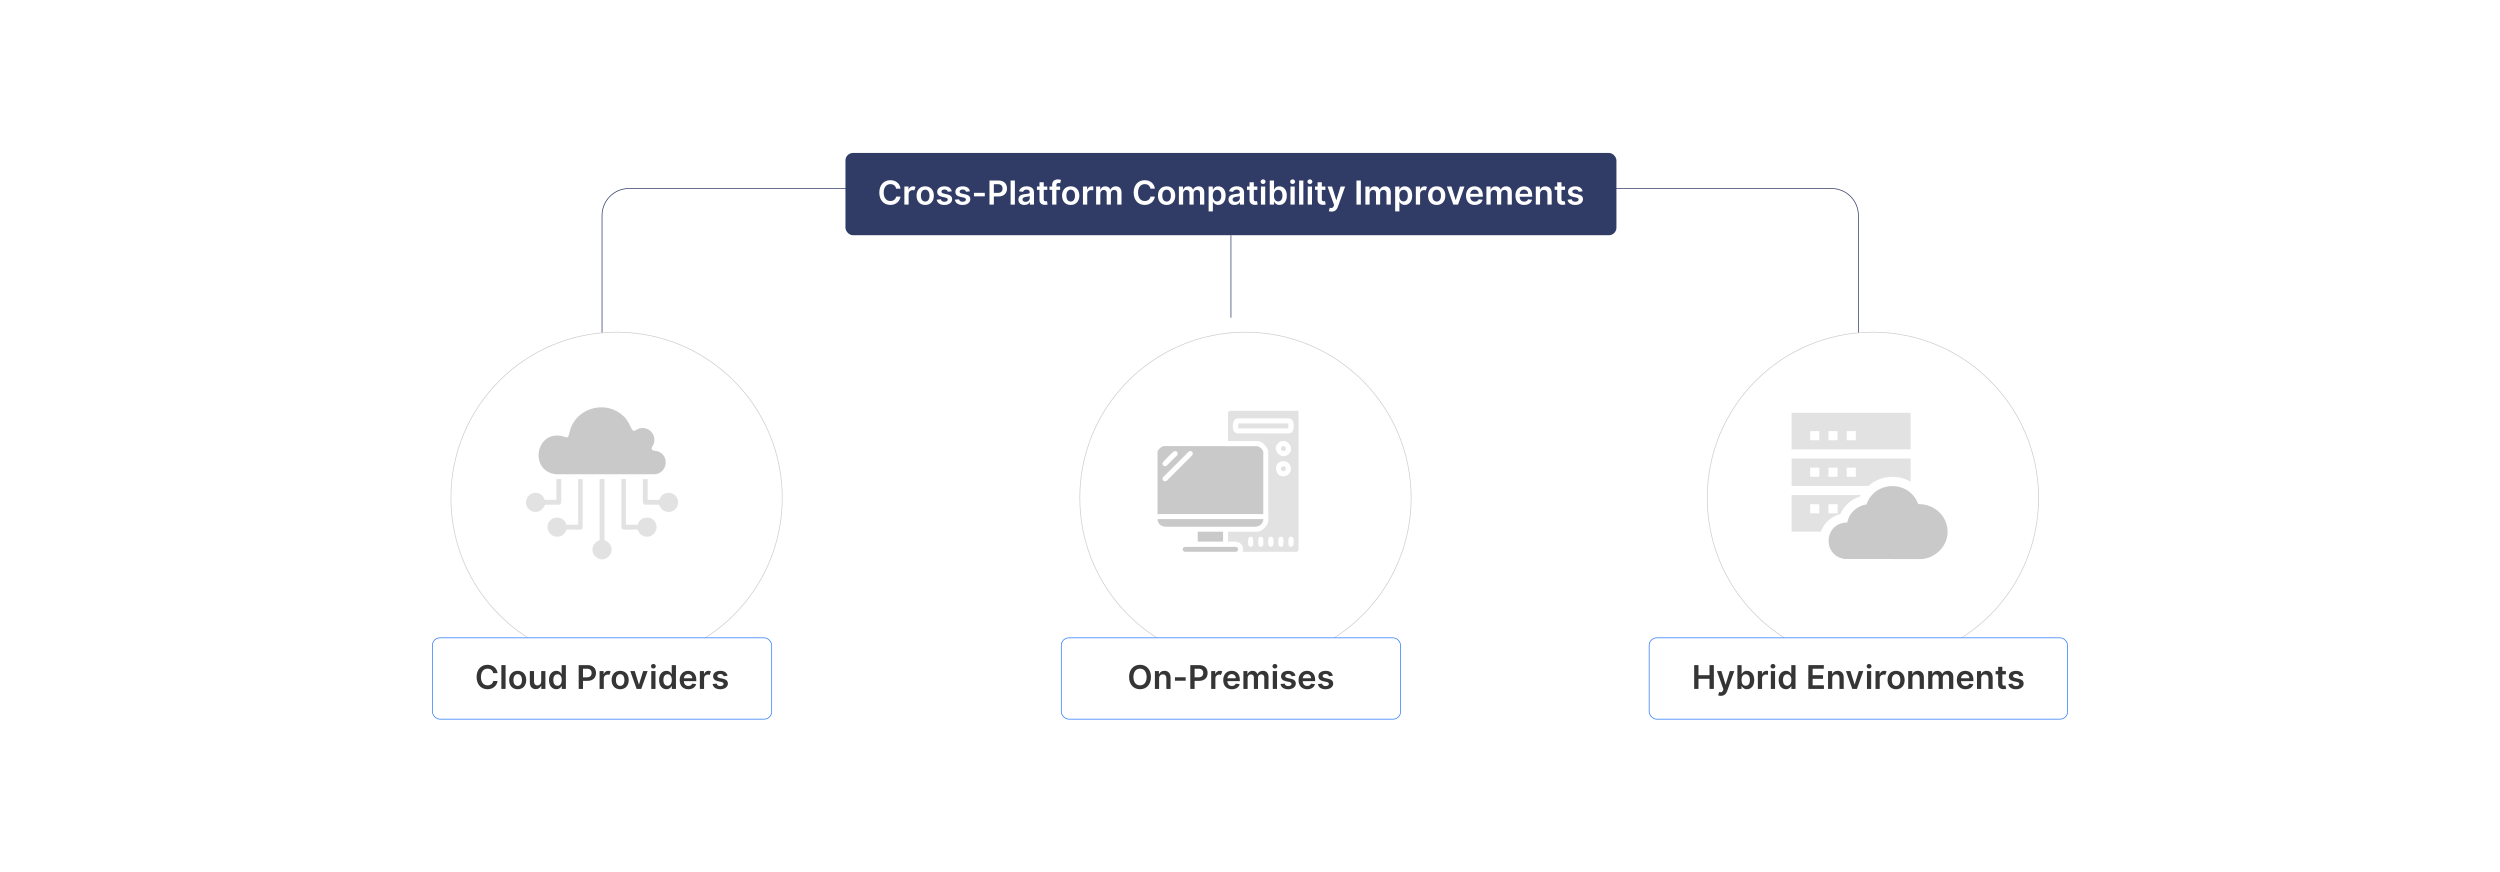 <?xml version="1.0" encoding="UTF-8"?>
<svg id="Layer_1" data-name="Layer 1" xmlns="http://www.w3.org/2000/svg" xmlns:xlink="http://www.w3.org/1999/xlink" viewBox="0 0 860 300">
  <defs>
    <filter id="drop-shadow-2" x="341" y="83.876" width="174.72" height="174.72" filterUnits="userSpaceOnUse">
      <feOffset dx="5" dy="5"/>
      <feGaussianBlur result="blur" stdDeviation="10"/>
      <feFlood flood-color="#000" flood-opacity=".05"/>
      <feComposite in2="blur" operator="in"/>
      <feComposite in="SourceGraphic"/>
    </filter>
    <filter id="drop-shadow-3" x="557" y="83.876" width="174.72" height="174.72" filterUnits="userSpaceOnUse">
      <feOffset dx="5" dy="5"/>
      <feGaussianBlur result="blur-2" stdDeviation="10"/>
      <feFlood flood-color="#000" flood-opacity=".05"/>
      <feComposite in2="blur-2" operator="in"/>
      <feComposite in="SourceGraphic"/>
    </filter>
    <filter id="drop-shadow-4" x="124.52" y="83.876" width="174.72" height="174.72" filterUnits="userSpaceOnUse">
      <feOffset dx="5" dy="5"/>
      <feGaussianBlur result="blur-3" stdDeviation="10"/>
      <feFlood flood-color="#000" flood-opacity=".05"/>
      <feComposite in2="blur-3" operator="in"/>
      <feComposite in="SourceGraphic"/>
    </filter>
  </defs>
  <rect y="0" width="860" height="300" fill="#fff"/>
  <g>
    <path d="M639.285,128.608v-54.508c0-5.111-4.143-9.255-9.255-9.255H216.357c-5.111,0-9.255,4.143-9.255,9.255v54.508" fill="none" stroke="#303c66" stroke-miterlimit="10" stroke-width=".25"/>
    <circle cx="423.444" cy="166.269" r="56.991" fill="#fff" filter="url(#drop-shadow-2)" stroke="#cecece" stroke-miterlimit="10" stroke-width=".25"/>
    <circle cx="639.285" cy="166.269" r="56.991" fill="#fff" filter="url(#drop-shadow-3)" stroke="#cecece" stroke-miterlimit="10" stroke-width=".25"/>
    <circle cx="207.103" cy="166.269" r="56.991" fill="#fff" filter="url(#drop-shadow-4)" stroke="#cecece" stroke-miterlimit="10" stroke-width=".25"/>
    <g>
      <rect x="290.836" y="52.609" width="265.217" height="28.309" rx="2.6" ry="2.6" fill="#303c66"/>
      <g>
        <path d="M308.268,64.898c-.174-.99-.962-1.56-1.969-1.56-1.355,0-2.309,1.039-2.309,2.906,0,1.9.962,2.908,2.305,2.908.991,0,1.783-.547,1.974-1.518l1.512.01c-.231,1.58-1.537,2.853-3.506,2.853-2.184,0-3.793-1.58-3.793-4.254,0-2.676,1.63-4.254,3.793-4.254,1.836,0,3.251,1.068,3.506,2.908h-1.512Z" fill="#fff"/>
        <path d="M311.103,64.174h1.419v1.035h.065c.226-.719.816-1.123,1.532-1.123.335,0,.615.088.833.227l-.453,1.213c-.158-.074-.34-.131-.579-.131-.764,0-1.355.555-1.355,1.34v3.65h-1.464v-6.211Z" fill="#fff"/>
        <path d="M315.293,67.305c0-1.926,1.156-3.211,2.976-3.211s2.976,1.285,2.976,3.211c0,1.92-1.157,3.201-2.976,3.201s-2.976-1.281-2.976-3.201ZM319.762,67.301c0-1.137-.494-2.047-1.484-2.047-1.007,0-1.5.91-1.5,2.047,0,1.135.493,2.033,1.5,2.033.991,0,1.484-.898,1.484-2.033Z" fill="#fff"/>
        <path d="M326.065,65.961c-.113-.408-.469-.775-1.145-.775-.61,0-1.075.291-1.071.711-.004.359.247.578.877.721l1.06.227c1.172.254,1.743.797,1.747,1.682-.004,1.176-1.1,1.98-2.652,1.98-1.524,0-2.483-.674-2.665-1.815l1.427-.139c.126.559.562.85,1.233.85.696,0,1.157-.318,1.157-.744,0-.352-.267-.582-.837-.707l-1.059-.223c-1.193-.246-1.751-.846-1.747-1.75-.004-1.148,1.015-1.885,2.511-1.885,1.456,0,2.297.672,2.499,1.723l-1.335.144Z" fill="#fff"/>
        <path d="M332.323,65.961c-.113-.408-.469-.775-1.145-.775-.61,0-1.075.291-1.071.711-.004.359.247.578.877.721l1.06.227c1.172.254,1.743.797,1.747,1.682-.004,1.176-1.1,1.98-2.652,1.98-1.525,0-2.483-.674-2.665-1.815l1.427-.139c.126.559.562.85,1.233.85.696,0,1.157-.318,1.157-.744,0-.352-.267-.582-.837-.707l-1.059-.223c-1.193-.246-1.751-.846-1.747-1.75-.004-1.148,1.015-1.885,2.511-1.885,1.456,0,2.297.672,2.499,1.723l-1.335.144Z" fill="#fff"/>
        <path d="M338.772,67.539h-3.728v-1.205h3.728v1.205Z" fill="#fff"/>
        <path d="M340.383,62.103h3.106c1.904,0,2.919,1.16,2.919,2.742,0,1.594-1.027,2.742-2.94,2.742h-1.585v2.797h-1.5v-8.281ZM343.266,66.353c1.116,0,1.614-.627,1.614-1.508s-.498-1.488-1.622-1.488h-1.375v2.996h1.383Z" fill="#fff"/>
        <path d="M349.117,70.385h-1.464v-8.281h1.464v8.281Z" fill="#fff"/>
        <path d="M350.333,68.643c0-1.398,1.152-1.76,2.357-1.889,1.096-.117,1.537-.137,1.537-.559v-.023c0-.611-.372-.959-1.051-.959-.716,0-1.128.365-1.274.789l-1.367-.193c.324-1.133,1.326-1.715,2.632-1.715,1.185,0,2.523.492,2.523,2.135v4.156h-1.407v-.854h-.049c-.267.521-.849.979-1.823.979-1.185,0-2.079-.646-2.079-1.867ZM354.231,68.158v-.732c-.19.152-.958.25-1.342.303-.655.094-1.145.328-1.145.891,0,.537.437.816,1.047.816.881,0,1.44-.586,1.44-1.277Z" fill="#fff"/>
        <path d="M360.275,65.307h-1.225v3.211c0,.59.295.719.663.719.182,0,.348-.035.429-.057l.247,1.145c-.158.053-.445.135-.861.146-1.1.031-1.949-.543-1.941-1.711v-3.453h-.881v-1.133h.881v-1.488h1.464v1.488h1.225v1.133Z" fill="#fff"/>
        <path d="M364.691,65.307h-1.29v5.078h-1.464v-5.078h-.917v-1.133h.917v-.586c0-1.254.861-1.873,1.941-1.873.506,0,.922.105,1.112.17l-.295,1.133c-.121-.035-.315-.088-.546-.088-.546,0-.748.27-.748.756v.488h1.29v1.133Z" fill="#fff"/>
        <path d="M365.343,67.305c0-1.926,1.156-3.211,2.976-3.211s2.976,1.285,2.976,3.211c0,1.92-1.157,3.201-2.976,3.201s-2.976-1.281-2.976-3.201ZM369.812,67.301c0-1.137-.494-2.047-1.484-2.047-1.007,0-1.5.91-1.5,2.047,0,1.135.493,2.033,1.5,2.033.991,0,1.484-.898,1.484-2.033Z" fill="#fff"/>
        <path d="M372.54,64.174h1.419v1.035h.065c.226-.719.821-1.123,1.532-1.123.162,0,.392.016.526.039v1.348c-.126-.041-.433-.086-.68-.086-.805,0-1.399.559-1.399,1.348v3.65h-1.464v-6.211Z" fill="#fff"/>
        <path d="M377.062,64.174h1.399v1.057h.073c.259-.709.881-1.137,1.714-1.137.837,0,1.44.432,1.678,1.137h.065c.275-.691.962-1.137,1.864-1.137,1.14,0,1.941.736,1.941,2.123v4.168h-1.468v-3.941c0-.769-.469-1.117-1.06-1.117-.708,0-1.124.486-1.124,1.185v3.873h-1.435v-4.002c0-.639-.425-1.057-1.044-1.057-.63,0-1.14.518-1.14,1.283v3.775h-1.464v-6.211Z" fill="#fff"/>
        <path d="M395.766,64.898c-.174-.99-.962-1.56-1.969-1.56-1.355,0-2.309,1.039-2.309,2.906,0,1.9.962,2.908,2.305,2.908.991,0,1.783-.547,1.974-1.518l1.512.01c-.231,1.58-1.537,2.853-3.506,2.853-2.184,0-3.793-1.58-3.793-4.254,0-2.676,1.63-4.254,3.793-4.254,1.836,0,3.251,1.068,3.506,2.908h-1.512Z" fill="#fff"/>
        <path d="M398.334,67.305c0-1.926,1.156-3.211,2.976-3.211s2.976,1.285,2.976,3.211c0,1.92-1.157,3.201-2.976,3.201s-2.976-1.281-2.976-3.201ZM402.802,67.301c0-1.137-.494-2.047-1.484-2.047-1.007,0-1.5.91-1.5,2.047,0,1.135.493,2.033,1.5,2.033.991,0,1.484-.898,1.484-2.033Z" fill="#fff"/>
        <path d="M405.531,64.174h1.399v1.057h.073c.259-.709.881-1.137,1.714-1.137.837,0,1.44.432,1.678,1.137h.065c.275-.691.962-1.137,1.864-1.137,1.14,0,1.941.736,1.941,2.123v4.168h-1.468v-3.941c0-.769-.469-1.117-1.06-1.117-.708,0-1.124.486-1.124,1.185v3.873h-1.435v-4.002c0-.639-.425-1.057-1.044-1.057-.63,0-1.14.518-1.14,1.283v3.775h-1.464v-6.211Z" fill="#fff"/>
        <path d="M415.764,64.174h1.44v1.027h.085c.223-.449.68-1.107,1.775-1.107,1.435,0,2.563,1.123,2.563,3.193,0,2.047-1.096,3.207-2.56,3.207-1.067,0-1.549-.635-1.779-1.088h-.06v3.309h-1.464v-8.541ZM418.66,69.293c.966,0,1.476-.85,1.476-2.014,0-1.156-.501-1.984-1.476-1.984-.942,0-1.46.779-1.46,1.984s.526,2.014,1.46,2.014Z" fill="#fff"/>
        <path d="M422.594,68.643c0-1.398,1.152-1.76,2.358-1.889,1.096-.117,1.536-.137,1.536-.559v-.023c0-.611-.372-.959-1.052-.959-.715,0-1.128.365-1.273.789l-1.367-.193c.324-1.133,1.326-1.715,2.632-1.715,1.185,0,2.523.492,2.523,2.135v4.156h-1.407v-.854h-.049c-.267.521-.849.979-1.823.979-1.185,0-2.079-.646-2.079-1.867ZM426.492,68.158v-.732c-.19.152-.958.25-1.343.303-.654.094-1.144.328-1.144.891,0,.537.437.816,1.047.816.882,0,1.44-.586,1.44-1.277Z" fill="#fff"/>
        <path d="M432.536,65.307h-1.226v3.211c0,.59.296.719.663.719.183,0,.349-.035.429-.057l.247,1.145c-.158.053-.445.135-.861.146-1.1.031-1.95-.543-1.942-1.711v-3.453h-.881v-1.133h.881v-1.488h1.464v1.488h1.226v1.133Z" fill="#fff"/>
        <path d="M433.653,62.5c0-.441.38-.797.85-.797.465,0,.845.355.845.797,0,.438-.38.793-.845.793-.47,0-.85-.355-.85-.793ZM433.767,64.174h1.464v6.211h-1.464v-6.211Z" fill="#fff"/>
        <path d="M436.802,62.103h1.464v3.098h.06c.223-.449.68-1.107,1.775-1.107,1.435,0,2.563,1.123,2.563,3.193,0,2.047-1.096,3.207-2.56,3.207-1.067,0-1.549-.635-1.779-1.088h-.085v.979h-1.44v-8.281ZM439.697,69.293c.967,0,1.476-.85,1.476-2.014,0-1.156-.501-1.984-1.476-1.984-.942,0-1.46.779-1.46,1.984s.526,2.014,1.46,2.014Z" fill="#fff"/>
        <path d="M443.81,62.5c0-.441.38-.797.85-.797.465,0,.845.355.845.797,0,.438-.38.793-.845.793-.47,0-.85-.355-.85-.793ZM443.923,64.174h1.464v6.211h-1.464v-6.211Z" fill="#fff"/>
        <path d="M448.357,70.385h-1.464v-8.281h1.464v8.281Z" fill="#fff"/>
        <path d="M449.752,62.5c0-.441.38-.797.85-.797.465,0,.845.355.845.797,0,.438-.38.793-.845.793-.47,0-.85-.355-.85-.793ZM449.865,64.174h1.464v6.211h-1.464v-6.211Z" fill="#fff"/>
        <path d="M455.938,65.307h-1.226v3.211c0,.59.296.719.663.719.183,0,.349-.035.429-.057l.247,1.145c-.158.053-.445.135-.861.146-1.1.031-1.949-.543-1.94-1.711v-3.453h-.882v-1.133h.882v-1.488h1.463v1.488h1.226v1.133Z" fill="#fff"/>
        <path d="M457.103,72.637l.34-1.172c.639.185,1.063.129,1.338-.555l.145-.397-2.252-6.34h1.553l1.432,4.691h.065l1.435-4.691h1.557l-2.507,7.019c-.348.979-1.052,1.609-2.184,1.609-.429,0-.756-.096-.922-.166Z" fill="#fff"/>
        <path d="M468.129,70.385h-1.501v-8.281h1.501v8.281Z" fill="#fff"/>
        <path d="M469.696,64.174h1.399v1.057h.072c.259-.709.882-1.137,1.715-1.137.837,0,1.44.432,1.678,1.137h.065c.274-.691.962-1.137,1.863-1.137,1.141,0,1.941.736,1.941,2.123v4.168h-1.468v-3.941c0-.769-.469-1.117-1.06-1.117-.708,0-1.124.486-1.124,1.185v3.873h-1.435v-4.002c0-.639-.425-1.057-1.043-1.057-.631,0-1.141.518-1.141,1.283v3.775h-1.464v-6.211Z" fill="#fff"/>
        <path d="M479.93,64.174h1.44v1.027h.085c.223-.449.68-1.107,1.775-1.107,1.435,0,2.563,1.123,2.563,3.193,0,2.047-1.096,3.207-2.56,3.207-1.067,0-1.549-.635-1.779-1.088h-.06v3.309h-1.464v-8.541ZM482.825,69.293c.966,0,1.476-.85,1.476-2.014,0-1.156-.501-1.984-1.476-1.984-.942,0-1.46.779-1.46,1.984s.525,2.014,1.46,2.014Z" fill="#fff"/>
        <path d="M487.05,64.174h1.42v1.035h.065c.227-.719.816-1.123,1.532-1.123.336,0,.614.088.833.227l-.453,1.213c-.157-.074-.34-.131-.578-.131-.764,0-1.355.555-1.355,1.34v3.65h-1.464v-6.211Z" fill="#fff"/>
        <path d="M491.24,67.305c0-1.926,1.156-3.211,2.976-3.211,1.82,0,2.977,1.285,2.977,3.211,0,1.92-1.156,3.201-2.977,3.201-1.819,0-2.976-1.281-2.976-3.201ZM495.708,67.301c0-1.137-.493-2.047-1.483-2.047-1.007,0-1.501.91-1.501,2.047,0,1.135.494,2.033,1.501,2.033.99,0,1.483-.898,1.483-2.033Z" fill="#fff"/>
        <path d="M501.559,70.385h-1.617l-2.212-6.211h1.56l1.428,4.613h.065l1.432-4.613h1.557l-2.212,6.211Z" fill="#fff"/>
        <path d="M504.307,67.316c0-1.916,1.16-3.223,2.939-3.223,1.528,0,2.839.959,2.839,3.137v.449h-4.327c.013,1.065.64,1.688,1.585,1.688.631,0,1.116-.275,1.315-.801l1.367.152c-.259,1.08-1.254,1.787-2.701,1.787-1.872,0-3.017-1.24-3.017-3.189ZM508.682,66.693c-.008-.846-.574-1.459-1.415-1.459-.874,0-1.46.666-1.504,1.459h2.919Z" fill="#fff"/>
        <path d="M511.33,64.174h1.399v1.057h.072c.259-.709.882-1.137,1.715-1.137.837,0,1.44.432,1.678,1.137h.065c.274-.691.962-1.137,1.863-1.137,1.141,0,1.941.736,1.941,2.123v4.168h-1.468v-3.941c0-.769-.469-1.117-1.06-1.117-.708,0-1.124.486-1.124,1.185v3.873h-1.435v-4.002c0-.639-.425-1.057-1.043-1.057-.631,0-1.141.518-1.141,1.283v3.775h-1.464v-6.211Z" fill="#fff"/>
        <path d="M521.297,67.316c0-1.916,1.16-3.223,2.939-3.223,1.528,0,2.839.959,2.839,3.137v.449h-4.327c.013,1.065.64,1.688,1.585,1.688.631,0,1.116-.275,1.315-.801l1.367.152c-.259,1.08-1.254,1.787-2.701,1.787-1.872,0-3.017-1.24-3.017-3.189ZM525.672,66.693c-.008-.846-.574-1.459-1.415-1.459-.874,0-1.46.666-1.504,1.459h2.919Z" fill="#fff"/>
        <path d="M529.783,70.385h-1.464v-6.211h1.399v1.057h.072c.283-.691.922-1.137,1.853-1.137,1.281,0,2.131.85,2.127,2.336v3.955h-1.464v-3.728c0-.828-.453-1.326-1.209-1.326-.772,0-1.315.518-1.315,1.416v3.639Z" fill="#fff"/>
        <path d="M538.371,65.307h-1.226v3.211c0,.59.296.719.663.719.183,0,.349-.035.429-.057l.247,1.145c-.158.053-.445.135-.861.146-1.1.031-1.949-.543-1.94-1.711v-3.453h-.882v-1.133h.882v-1.488h1.463v1.488h1.226v1.133Z" fill="#fff"/>
        <path d="M543.082,65.961c-.112-.408-.469-.775-1.144-.775-.611,0-1.076.291-1.072.711-.004.359.247.578.878.721l1.06.227c1.173.254,1.742.797,1.747,1.682-.005,1.176-1.101,1.98-2.653,1.98-1.524,0-2.482-.674-2.664-1.815l1.427-.139c.126.559.562.85,1.233.85.695,0,1.156-.318,1.156-.744,0-.352-.267-.582-.837-.707l-1.06-.223c-1.192-.246-1.75-.846-1.746-1.75-.004-1.148,1.015-1.885,2.511-1.885,1.456,0,2.297.672,2.499,1.723l-1.335.144Z" fill="#fff"/>
      </g>
    </g>
    <g>
      <rect x="148.744" y="219.415" width="116.717" height="27.977" rx="2.6" ry="2.6" fill="#fff" stroke="#2c7afa" stroke-miterlimit="10" stroke-width=".25"/>
      <g>
        <path d="M169.671,231.559c-.172-.98-.951-1.543-1.947-1.543-1.339,0-2.283,1.027-2.283,2.874,0,1.879.952,2.874,2.279,2.874.98,0,1.763-.539,1.951-1.499l1.496.008c-.228,1.563-1.52,2.823-3.466,2.823-2.159,0-3.75-1.563-3.75-4.206,0-2.647,1.611-4.206,3.75-4.206,1.815,0,3.214,1.056,3.466,2.875h-1.496Z" fill="#353535"/>
        <path d="M173.918,236.983h-1.447v-8.188h1.447v8.188Z" fill="#353535"/>
        <path d="M175.144,233.938c0-1.903,1.143-3.175,2.942-3.175s2.942,1.272,2.942,3.175c0,1.898-1.144,3.166-2.942,3.166s-2.942-1.268-2.942-3.166ZM179.561,233.933c0-1.123-.488-2.022-1.467-2.022-.996,0-1.483.899-1.483,2.022,0,1.124.488,2.012,1.483,2.012.98,0,1.467-.888,1.467-2.012Z" fill="#353535"/>
        <path d="M186.17,230.843h1.447v6.141h-1.403v-1.092h-.065c-.28.689-.927,1.172-1.847,1.172-1.208,0-2.047-.836-2.047-2.311v-3.91h1.447v3.686c0,.78.464,1.272,1.159,1.272.64,0,1.307-.464,1.307-1.399v-3.558Z" fill="#353535"/>
        <path d="M188.857,233.921c0-2.047,1.115-3.158,2.535-3.158,1.083,0,1.535.651,1.755,1.096h.06v-3.062h1.451v8.188h-1.423v-.968h-.088c-.228.448-.704,1.076-1.759,1.076-1.447,0-2.531-1.147-2.531-3.171ZM193.234,233.913c0-1.191-.512-1.963-1.443-1.963-.964,0-1.46.819-1.46,1.963,0,1.151.504,1.991,1.46,1.991.923,0,1.443-.8,1.443-1.991Z" fill="#353535"/>
        <path d="M199.07,228.796h3.07c1.883,0,2.886,1.147,2.886,2.711,0,1.575-1.015,2.71-2.906,2.71h-1.567v2.767h-1.483v-8.188ZM201.92,232.998c1.103,0,1.595-.62,1.595-1.491,0-.872-.492-1.472-1.603-1.472h-1.359v2.963h1.368Z" fill="#353535"/>
        <path d="M206.255,230.843h1.403v1.023h.064c.224-.712.808-1.111,1.515-1.111.332,0,.607.088.823.224l-.448,1.199c-.156-.071-.335-.128-.571-.128-.756,0-1.339.548-1.339,1.323v3.61h-1.447v-6.141Z" fill="#353535"/>
        <path d="M210.395,233.938c0-1.903,1.144-3.175,2.942-3.175s2.942,1.272,2.942,3.175c0,1.898-1.143,3.166-2.942,3.166s-2.942-1.268-2.942-3.166ZM214.813,233.933c0-1.123-.488-2.022-1.467-2.022-.996,0-1.483.899-1.483,2.022,0,1.124.488,2.012,1.483,2.012.98,0,1.467-.888,1.467-2.012Z" fill="#353535"/>
        <path d="M220.594,236.983h-1.599l-2.187-6.141h1.543l1.412,4.561h.064l1.415-4.561h1.539l-2.187,6.141Z" fill="#353535"/>
        <path d="M223.929,229.188c0-.435.376-.787.839-.787.46,0,.835.352.835.787,0,.432-.376.784-.835.784-.464,0-.839-.352-.839-.784ZM224.041,230.843h1.447v6.141h-1.447v-6.141Z" fill="#353535"/>
        <path d="M226.725,233.921c0-2.047,1.115-3.158,2.535-3.158,1.083,0,1.535.651,1.755,1.096h.06v-3.062h1.451v8.188h-1.423v-.968h-.088c-.228.448-.704,1.076-1.759,1.076-1.447,0-2.531-1.147-2.531-3.171ZM231.102,233.913c0-1.191-.512-1.963-1.443-1.963-.964,0-1.46.819-1.46,1.963,0,1.151.504,1.991,1.46,1.991.923,0,1.443-.8,1.443-1.991Z" fill="#353535"/>
        <path d="M233.814,233.949c0-1.895,1.147-3.187,2.906-3.187,1.511,0,2.806.947,2.806,3.103v.443h-4.277c.012,1.052.631,1.667,1.567,1.667.624,0,1.103-.272,1.299-.791l1.352.151c-.256,1.067-1.24,1.768-2.671,1.768-1.851,0-2.982-1.228-2.982-3.154ZM238.139,233.333c-.008-.835-.567-1.442-1.399-1.442-.864,0-1.443.659-1.487,1.442h2.886Z" fill="#353535"/>
        <path d="M240.754,230.843h1.403v1.023h.064c.224-.712.808-1.111,1.515-1.111.332,0,.607.088.823.224l-.448,1.199c-.156-.071-.335-.128-.571-.128-.756,0-1.339.548-1.339,1.323v3.61h-1.447v-6.141Z" fill="#353535"/>
        <path d="M248.949,232.609c-.112-.403-.464-.768-1.131-.768-.604,0-1.063.288-1.06.704-.004.355.244.571.868.712l1.047.224c1.159.252,1.723.787,1.727,1.663-.004,1.163-1.087,1.959-2.623,1.959-1.507,0-2.455-.668-2.635-1.795l1.411-.136c.124.551.556.839,1.22.839.688,0,1.143-.315,1.143-.735,0-.348-.264-.576-.828-.699l-1.047-.221c-1.179-.243-1.731-.835-1.727-1.73-.004-1.136,1.003-1.863,2.483-1.863,1.439,0,2.271.664,2.47,1.703l-1.319.144Z" fill="#353535"/>
      </g>
    </g>
    <g>
      <rect x="365.086" y="219.415" width="116.717" height="27.977" rx="2.6" ry="2.6" fill="#fff" stroke="#2c7afa" stroke-miterlimit="10" stroke-width=".25"/>
      <g>
        <path d="M392.171,237.096c-2.151,0-3.762-1.563-3.762-4.206,0-2.647,1.611-4.206,3.762-4.206,2.147,0,3.762,1.56,3.762,4.206s-1.615,4.206-3.762,4.206ZM392.171,230.016c-1.331,0-2.271,1.011-2.271,2.874s.94,2.874,2.271,2.874c1.335,0,2.271-1.011,2.271-2.874s-.935-2.874-2.271-2.874Z" fill="#353535"/>
        <path d="M398.729,236.983h-1.447v-6.141h1.383v1.043h.072c.28-.684.912-1.123,1.831-1.123,1.267,0,2.107.84,2.103,2.311v3.91h-1.447v-3.686c0-.82-.448-1.312-1.195-1.312-.764,0-1.299.512-1.299,1.399v3.598Z" fill="#353535"/>
        <path d="M407.872,234.169h-3.686v-1.191h3.686v1.191Z" fill="#353535"/>
        <path d="M409.463,228.796h3.07c1.883,0,2.886,1.147,2.886,2.711,0,1.575-1.015,2.71-2.906,2.71h-1.567v2.767h-1.483v-8.188ZM412.313,232.998c1.103,0,1.595-.62,1.595-1.491,0-.872-.492-1.472-1.603-1.472h-1.359v2.963h1.368Z" fill="#353535"/>
        <path d="M416.648,230.843h1.403v1.023h.064c.224-.712.808-1.111,1.515-1.111.332,0,.607.088.823.224l-.448,1.199c-.156-.071-.335-.128-.571-.128-.756,0-1.339.548-1.339,1.323v3.61h-1.447v-6.141Z" fill="#353535"/>
        <path d="M420.788,233.949c0-1.895,1.147-3.187,2.907-3.187,1.511,0,2.806.947,2.806,3.103v.443h-4.277c.012,1.052.631,1.667,1.567,1.667.624,0,1.103-.272,1.299-.791l1.352.151c-.256,1.067-1.239,1.768-2.671,1.768-1.851,0-2.982-1.228-2.982-3.154ZM425.114,233.333c-.008-.835-.567-1.442-1.399-1.442-.864,0-1.443.659-1.487,1.442h2.886Z" fill="#353535"/>
        <path d="M427.729,230.843h1.383v1.043h.072c.256-.699.872-1.123,1.695-1.123.828,0,1.423.428,1.659,1.123h.065c.272-.684.951-1.123,1.843-1.123,1.128,0,1.919.728,1.919,2.099v4.122h-1.451v-3.897c0-.76-.464-1.103-1.047-1.103-.7,0-1.111.479-1.111,1.171v3.83h-1.42v-3.958c0-.632-.42-1.043-1.031-1.043-.624,0-1.127.512-1.127,1.267v3.734h-1.447v-6.141Z" fill="#353535"/>
        <path d="M437.731,229.188c0-.435.376-.787.84-.787.46,0,.835.352.835.787,0,.432-.375.784-.835.784-.464,0-.84-.352-.84-.784ZM437.843,230.843h1.447v6.141h-1.447v-6.141Z" fill="#353535"/>
        <path d="M444.312,232.609c-.112-.403-.464-.768-1.131-.768-.605,0-1.063.288-1.06.704-.004.355.243.571.867.712l1.048.224c1.159.252,1.723.787,1.727,1.663-.004,1.163-1.087,1.959-2.622,1.959-1.508,0-2.455-.668-2.635-1.795l1.411-.136c.124.551.556.839,1.219.839.689,0,1.144-.315,1.144-.735,0-.348-.264-.576-.827-.699l-1.048-.221c-1.179-.243-1.73-.835-1.727-1.73-.004-1.136,1.003-1.863,2.482-1.863,1.44,0,2.271.664,2.471,1.703l-1.319.144Z" fill="#353535"/>
        <path d="M446.699,233.949c0-1.895,1.147-3.187,2.906-3.187,1.512,0,2.807.947,2.807,3.103v.443h-4.277c.012,1.052.631,1.667,1.566,1.667.624,0,1.103-.272,1.3-.791l1.352.151c-.256,1.067-1.24,1.768-2.671,1.768-1.851,0-2.982-1.228-2.982-3.154ZM451.024,233.333c-.008-.835-.567-1.442-1.398-1.442-.864,0-1.443.659-1.487,1.442h2.886Z" fill="#353535"/>
        <path d="M457.174,232.609c-.112-.403-.464-.768-1.131-.768-.605,0-1.063.288-1.06.704-.004.355.243.571.867.712l1.048.224c1.159.252,1.723.787,1.727,1.663-.004,1.163-1.087,1.959-2.622,1.959-1.508,0-2.455-.668-2.635-1.795l1.411-.136c.124.551.556.839,1.219.839.689,0,1.144-.315,1.144-.735,0-.348-.264-.576-.827-.699l-1.048-.221c-1.179-.243-1.73-.835-1.727-1.73-.004-1.136,1.003-1.863,2.482-1.863,1.44,0,2.271.664,2.471,1.703l-1.319.144Z" fill="#353535"/>
      </g>
    </g>
    <g>
      <rect x="567.315" y="219.415" width="143.941" height="27.977" rx="2.6" ry="2.6" fill="#fff" stroke="#2c7afa" stroke-miterlimit="10" stroke-width=".25"/>
      <g>
        <path d="M582.796,228.796h1.482v3.466h3.794v-3.466h1.487v8.188h-1.487v-3.478h-3.794v3.478h-1.482v-8.188Z" fill="#353535"/>
        <path d="M591.049,239.21l.336-1.159c.631.184,1.051.128,1.323-.548l.144-.392-2.227-6.269h1.535l1.415,4.638h.064l1.42-4.638h1.539l-2.478,6.94c-.344.967-1.04,1.591-2.159,1.591-.424,0-.747-.096-.911-.164Z" fill="#353535"/>
        <path d="M597.665,228.796h1.447v3.062h.06c.22-.444.671-1.096,1.755-1.096,1.419,0,2.534,1.111,2.534,3.158,0,2.023-1.083,3.171-2.53,3.171-1.056,0-1.531-.628-1.759-1.076h-.084v.968h-1.424v-8.188ZM600.527,235.904c.956,0,1.46-.84,1.46-1.991,0-1.144-.496-1.963-1.46-1.963-.932,0-1.443.771-1.443,1.963s.52,1.991,1.443,1.991Z" fill="#353535"/>
        <path d="M604.702,230.843h1.403v1.023h.064c.224-.712.811-1.111,1.516-1.111.159,0,.388.016.519.04v1.331c-.124-.04-.428-.084-.672-.084-.796,0-1.383.552-1.383,1.331v3.61h-1.447v-6.141Z" fill="#353535"/>
        <path d="M609.059,229.188c0-.435.376-.787.84-.787.46,0,.835.352.835.787,0,.432-.375.784-.835.784-.464,0-.84-.352-.84-.784ZM609.171,230.843h1.447v6.141h-1.447v-6.141Z" fill="#353535"/>
        <path d="M611.855,233.921c0-2.047,1.115-3.158,2.535-3.158,1.083,0,1.535.651,1.755,1.096h.06v-3.062h1.451v8.188h-1.423v-.968h-.088c-.228.448-.704,1.076-1.759,1.076-1.447,0-2.531-1.147-2.531-3.171ZM616.232,233.913c0-1.191-.512-1.963-1.443-1.963-.963,0-1.459.819-1.459,1.963,0,1.151.504,1.991,1.459,1.991.924,0,1.443-.8,1.443-1.991Z" fill="#353535"/>
        <path d="M622.068,228.796h5.325v1.243h-3.843v2.223h3.566v1.243h-3.566v2.235h3.874v1.243h-5.356v-8.188Z" fill="#353535"/>
        <path d="M630.296,236.983h-1.447v-6.141h1.384v1.043h.071c.28-.684.912-1.123,1.831-1.123,1.268,0,2.107.84,2.103,2.311v3.91h-1.447v-3.686c0-.82-.448-1.312-1.195-1.312-.764,0-1.3.512-1.3,1.399v3.598Z" fill="#353535"/>
        <path d="M638.792,236.983h-1.6l-2.187-6.141h1.543l1.411,4.561h.065l1.415-4.561h1.539l-2.187,6.141Z" fill="#353535"/>
        <path d="M642.126,229.188c0-.435.376-.787.84-.787.46,0,.835.352.835.787,0,.432-.375.784-.835.784-.464,0-.84-.352-.84-.784ZM642.238,230.843h1.447v6.141h-1.447v-6.141Z" fill="#353535"/>
        <path d="M645.175,230.843h1.403v1.023h.064c.224-.712.808-1.111,1.516-1.111.331,0,.607.088.823.224l-.448,1.199c-.155-.071-.335-.128-.571-.128-.756,0-1.339.548-1.339,1.323v3.61h-1.447v-6.141Z" fill="#353535"/>
        <path d="M649.315,233.938c0-1.903,1.143-3.175,2.942-3.175,1.799,0,2.942,1.272,2.942,3.175,0,1.898-1.144,3.166-2.942,3.166-1.8,0-2.942-1.268-2.942-3.166ZM653.732,233.933c0-1.123-.487-2.022-1.467-2.022-.996,0-1.483.899-1.483,2.022,0,1.124.487,2.012,1.483,2.012.98,0,1.467-.888,1.467-2.012Z" fill="#353535"/>
        <path d="M657.875,236.983h-1.447v-6.141h1.383v1.043h.072c.279-.684.911-1.123,1.831-1.123,1.267,0,2.106.84,2.103,2.311v3.91h-1.447v-3.686c0-.82-.447-1.312-1.195-1.312-.764,0-1.299.512-1.299,1.399v3.598Z" fill="#353535"/>
        <path d="M663.297,230.843h1.383v1.043h.072c.256-.699.871-1.123,1.695-1.123.827,0,1.423.428,1.658,1.123h.065c.272-.684.951-1.123,1.843-1.123,1.128,0,1.919.728,1.919,2.099v4.122h-1.451v-3.897c0-.76-.464-1.103-1.047-1.103-.7,0-1.111.479-1.111,1.171v3.83h-1.42v-3.958c0-.632-.42-1.043-1.031-1.043-.624,0-1.127.512-1.127,1.267v3.734h-1.447v-6.141Z" fill="#353535"/>
        <path d="M673.145,233.949c0-1.895,1.147-3.187,2.906-3.187,1.512,0,2.807.947,2.807,3.103v.443h-4.277c.012,1.052.631,1.667,1.566,1.667.624,0,1.103-.272,1.3-.791l1.352.151c-.256,1.067-1.239,1.768-2.671,1.768-1.851,0-2.982-1.228-2.982-3.154ZM677.471,233.333c-.008-.835-.567-1.442-1.398-1.442-.864,0-1.443.659-1.487,1.442h2.886Z" fill="#353535"/>
        <path d="M681.533,236.983h-1.447v-6.141h1.384v1.043h.071c.28-.684.912-1.123,1.831-1.123,1.268,0,2.107.84,2.103,2.311v3.91h-1.447v-3.686c0-.82-.448-1.312-1.195-1.312-.764,0-1.3.512-1.3,1.399v3.598Z" fill="#353535"/>
        <path d="M690.021,231.962h-1.212v3.175c0,.583.292.711.656.711.18,0,.344-.035.424-.056l.243,1.132c-.155.052-.44.132-.852.144-1.087.032-1.927-.536-1.919-1.691v-3.414h-.871v-1.119h.871v-1.472h1.447v1.472h1.212v1.119Z" fill="#353535"/>
        <path d="M694.678,232.609c-.112-.403-.464-.768-1.132-.768-.604,0-1.063.288-1.06.704-.004.355.244.571.868.712l1.047.224c1.159.252,1.724.787,1.728,1.663-.004,1.163-1.088,1.959-2.623,1.959-1.507,0-2.454-.668-2.635-1.795l1.411-.136c.124.551.556.839,1.22.839.688,0,1.144-.315,1.144-.735,0-.348-.264-.576-.828-.699l-1.047-.221c-1.18-.243-1.731-.835-1.728-1.73-.004-1.136,1.004-1.863,2.483-1.863,1.438,0,2.271.664,2.471,1.703l-1.319.144Z" fill="#353535"/>
      </g>
    </g>
    <g>
      <path d="M669.933,181.941c.046.499.046,1.387,0,1.886-.418,4.513-4.48,8.225-8.95,8.492l-26.472-.033c-7.876-1.292-7.019-12.492.962-12.55.523-3.195,3.389-5.803,6.582-6.198,2.942-8.375,14.724-8.453,17.823-.135,3.667-.056,7.142,1.781,8.922,5.01.523.949,1.034,2.455,1.134,3.528Z" fill="#c9c9c9"/>
      <path d="M657.261,142.018v12.574h-40.949v-12.574h40.949ZM625.842,148.305h-3.142v3.143h3.142v-3.143ZM632.126,148.305h-3.142v3.143h3.142v-3.143ZM638.41,148.305h-3.142v3.143h3.142v-3.143Z" fill="#e2e2e2"/>
      <path d="M657.261,157.736v7.964c-4.583-2.643-10.591-2.126-14.505,1.467h-26.444v-9.431h40.949ZM625.842,160.879h-3.142v3.143h3.142v-3.143ZM632.126,160.879h-3.142v3.143h3.142v-3.143ZM638.41,160.879h-3.142v3.143h3.142v-3.143Z" fill="#e2e2e2"/>
      <path d="M640.085,170.31l-.281.531c-3.015.895-5.482,3.195-6.76,6.047-2.428.544-4.634,2.189-5.885,4.328-.317.542-.512,1.138-.846,1.668h-10.002v-12.574h23.774ZM625.842,173.453h-3.142v3.143h3.142v-3.143ZM632.126,173.453h-3.142v3.143h3.142v-3.143Z" fill="#e2e2e2"/>
    </g>
    <g>
      <path d="M423.012,141.312h23.687v47.942c-.114.131-.461.569-.616.569h-18.618c.488-1.15-.118-2.65-1.228-3.178-.232-.11-.872-.328-1.093-.328h-2.7v-3.411h9.996c1.809,0,3.883-2.201,3.841-4.022l-.015-23.491c-.046-1.477-2.097-3.658-3.543-3.658h-10.28v-9.806c0-.155.437-.502.569-.616ZM425.834,143.897c-1.818.158-1.828,2.101-1.684,3.525.085.835.56,1.437,1.379,1.653l17.998.008c1.603-.196,1.587-2.238,1.465-3.459-.097-.965-.702-1.637-1.684-1.727h-17.475ZM443.349,156.154c2.341-2.341-1.13-6.065-3.616-3.759-2.577,2.39,1.185,6.19,3.616,3.759ZM440.99,158.673c-3.604.617-2.05,6.522,1.606,4.922,2.695-1.179,1.499-5.454-1.606-4.922ZM430.095,184.63c-.936.179-.826,1.841-.737,2.59.133,1.111,1.493,1.13,1.688.262.073-.329.073-1.803.025-2.164-.057-.426-.538-.771-.976-.688ZM433.505,184.628c-.247.05-.564.375-.618.62-.075.334-.062,2.086.052,2.371.271.677,1.353.612,1.571-.086.112-.36.121-2.099-.009-2.423-.14-.349-.637-.555-.995-.482ZM437.012,184.63c-.931.179-.819,1.749-.735,2.493.145,1.28,1.653,1.342,1.799-.096.074-.737.131-2.626-1.064-2.397ZM440.518,184.629c-.305.037-.647.313-.716.619-.077.346-.067,1.681-.022,2.067.117,1.008,1.505.985,1.687.167.075-.335.062-2.086-.052-2.371-.128-.321-.554-.523-.898-.481ZM443.507,184.831c-.421.392-.416,2.327-.164,2.805.389.738,1.424.511,1.61-.27.086-.363.093-1.654.019-2.022-.129-.643-.966-.978-1.465-.513Z" fill="#e2e2e2"/>
      <path d="M434.572,176.842h-36.383v-21.271c0-.86,1.421-2.147,2.321-2.132l32.053.067c.784.065,2.009,1.327,2.009,2.065v21.271ZM404.135,155.163c-.174.021-.316.117-.455.216-.416.297-3.34,3.212-3.597,3.603-.564.857.373,1.766,1.228,1.228l3.648-3.648c.426-.634-.05-1.494-.823-1.4ZM409.347,155.162c-.157.02-.334.113-.456.216l-8.764,8.764c-.679.953.454,1.919,1.33,1.14l8.575-8.575c.612-.609.162-1.654-.684-1.546Z" fill="#c9c9c9"/>
      <path d="M434.572,178.548c-.032,1.613-1.165,2.523-2.702,2.651l-30.796.006c-1.559-.009-2.889-1.019-2.885-2.657h36.383Z" fill="#c9c9c9"/>
      <path d="M407.447,188.137l17.7-.022c.997.116,1.066,1.571-.095,1.71h-17.343c-1.002-.088-1.169-1.317-.262-1.687Z" fill="#c9c9c9"/>
      <rect x="412.022" y="182.906" width="8.717" height="3.411" fill="#c9c9c9"/>
      <rect x="425.95" y="145.671" width="17.244" height="1.705" fill="#e2e2e2"/>
      <path d="M440.855,161.843c-.766-.838.486-2.049,1.253-1.206.866.952-.565,1.958-1.253,1.206Z" fill="#e2e2e2"/>
      <path d="M441.272,153.458c1.128-.248,1.46,1.374.6,1.644-1.33.418-1.657-1.411-.6-1.644Z" fill="#e2e2e2"/>
    </g>
    <g>
      <path d="M206.745,192.405c-1.074-.133-2.196-.956-2.64-1.94-.894-1.978.218-3.96,2.164-4.661v-20.993h1.666v20.993c1.947.702,3.059,2.683,2.164,4.661-.445.983-1.566,1.807-2.64,1.94-.188.023-.526.023-.714,0Z" fill="#e2e2e2"/>
      <path d="M214.675,143.325c1.525,1.524,1.735,2.703,2.713,4.365.671,1.141,1.592-.024,2.467-.281,3.226-.948,6.125,2.089,5.033,5.269-.211.615-.962,1.301-.627,1.936.318.604,1.321.409,1.995.626,4.092,1.318,3.477,7.525-1.004,7.91l-34.031-.006c-9.346-1.139-7.002-15.175,2.18-13.122.598.134,1.47.712,1.986.282.26-.216.712-2.476.95-3.095,2.845-7.418,12.696-9.527,18.339-3.885Z" fill="#c9c9c9"/>
      <path d="M200.439,164.811v16.83c0,.262-.55.495-.781.528-1.443.201-3.251-.147-4.735.024-.394.63-.55,1.204-1.157,1.698-2.495,2.031-6.074-.286-5.311-3.406.798-3.258,5.563-3.224,6.392.027h3.867l.178-.178v-15.521h1.547Z" fill="#e2e2e2"/>
      <path d="M215.311,164.811v15.521l.178.178h3.867c.703-2.839,4.716-3.382,6.093-.798,1.588,2.982-1.68,6.2-4.654,4.415-.828-.497-1.066-1.135-1.514-1.936-1.484-.171-3.292.177-4.735-.024-.231-.032-.781-.266-.781-.528v-16.83h1.547Z" fill="#e2e2e2"/>
      <path d="M222.807,164.811v7.136h4.045c.674-2.845,4.644-3.281,6.011-.716,1.607,3.017-1.686,6.14-4.621,4.381-.891-.534-1.024-1.191-1.587-1.982l-4.856-.022c-.207.021-.657-.539-.657-.651v-8.147h1.666Z" fill="#e2e2e2"/>
      <path d="M193.062,164.811v8.147c0,.112-.451.672-.657.651l-4.856.022c-.542.765-.738,1.461-1.587,1.981-2.9,1.776-6.231-1.358-4.621-4.381,1.367-2.566,5.337-2.129,6.011.716h4.045v-7.136h1.666Z" fill="#e2e2e2"/>
    </g>
    <line x1="423.444" y1="109.278" x2="423.444" y2="80.918" fill="none" stroke="#303c66" stroke-miterlimit="10" stroke-width=".25"/>
  </g>
</svg>